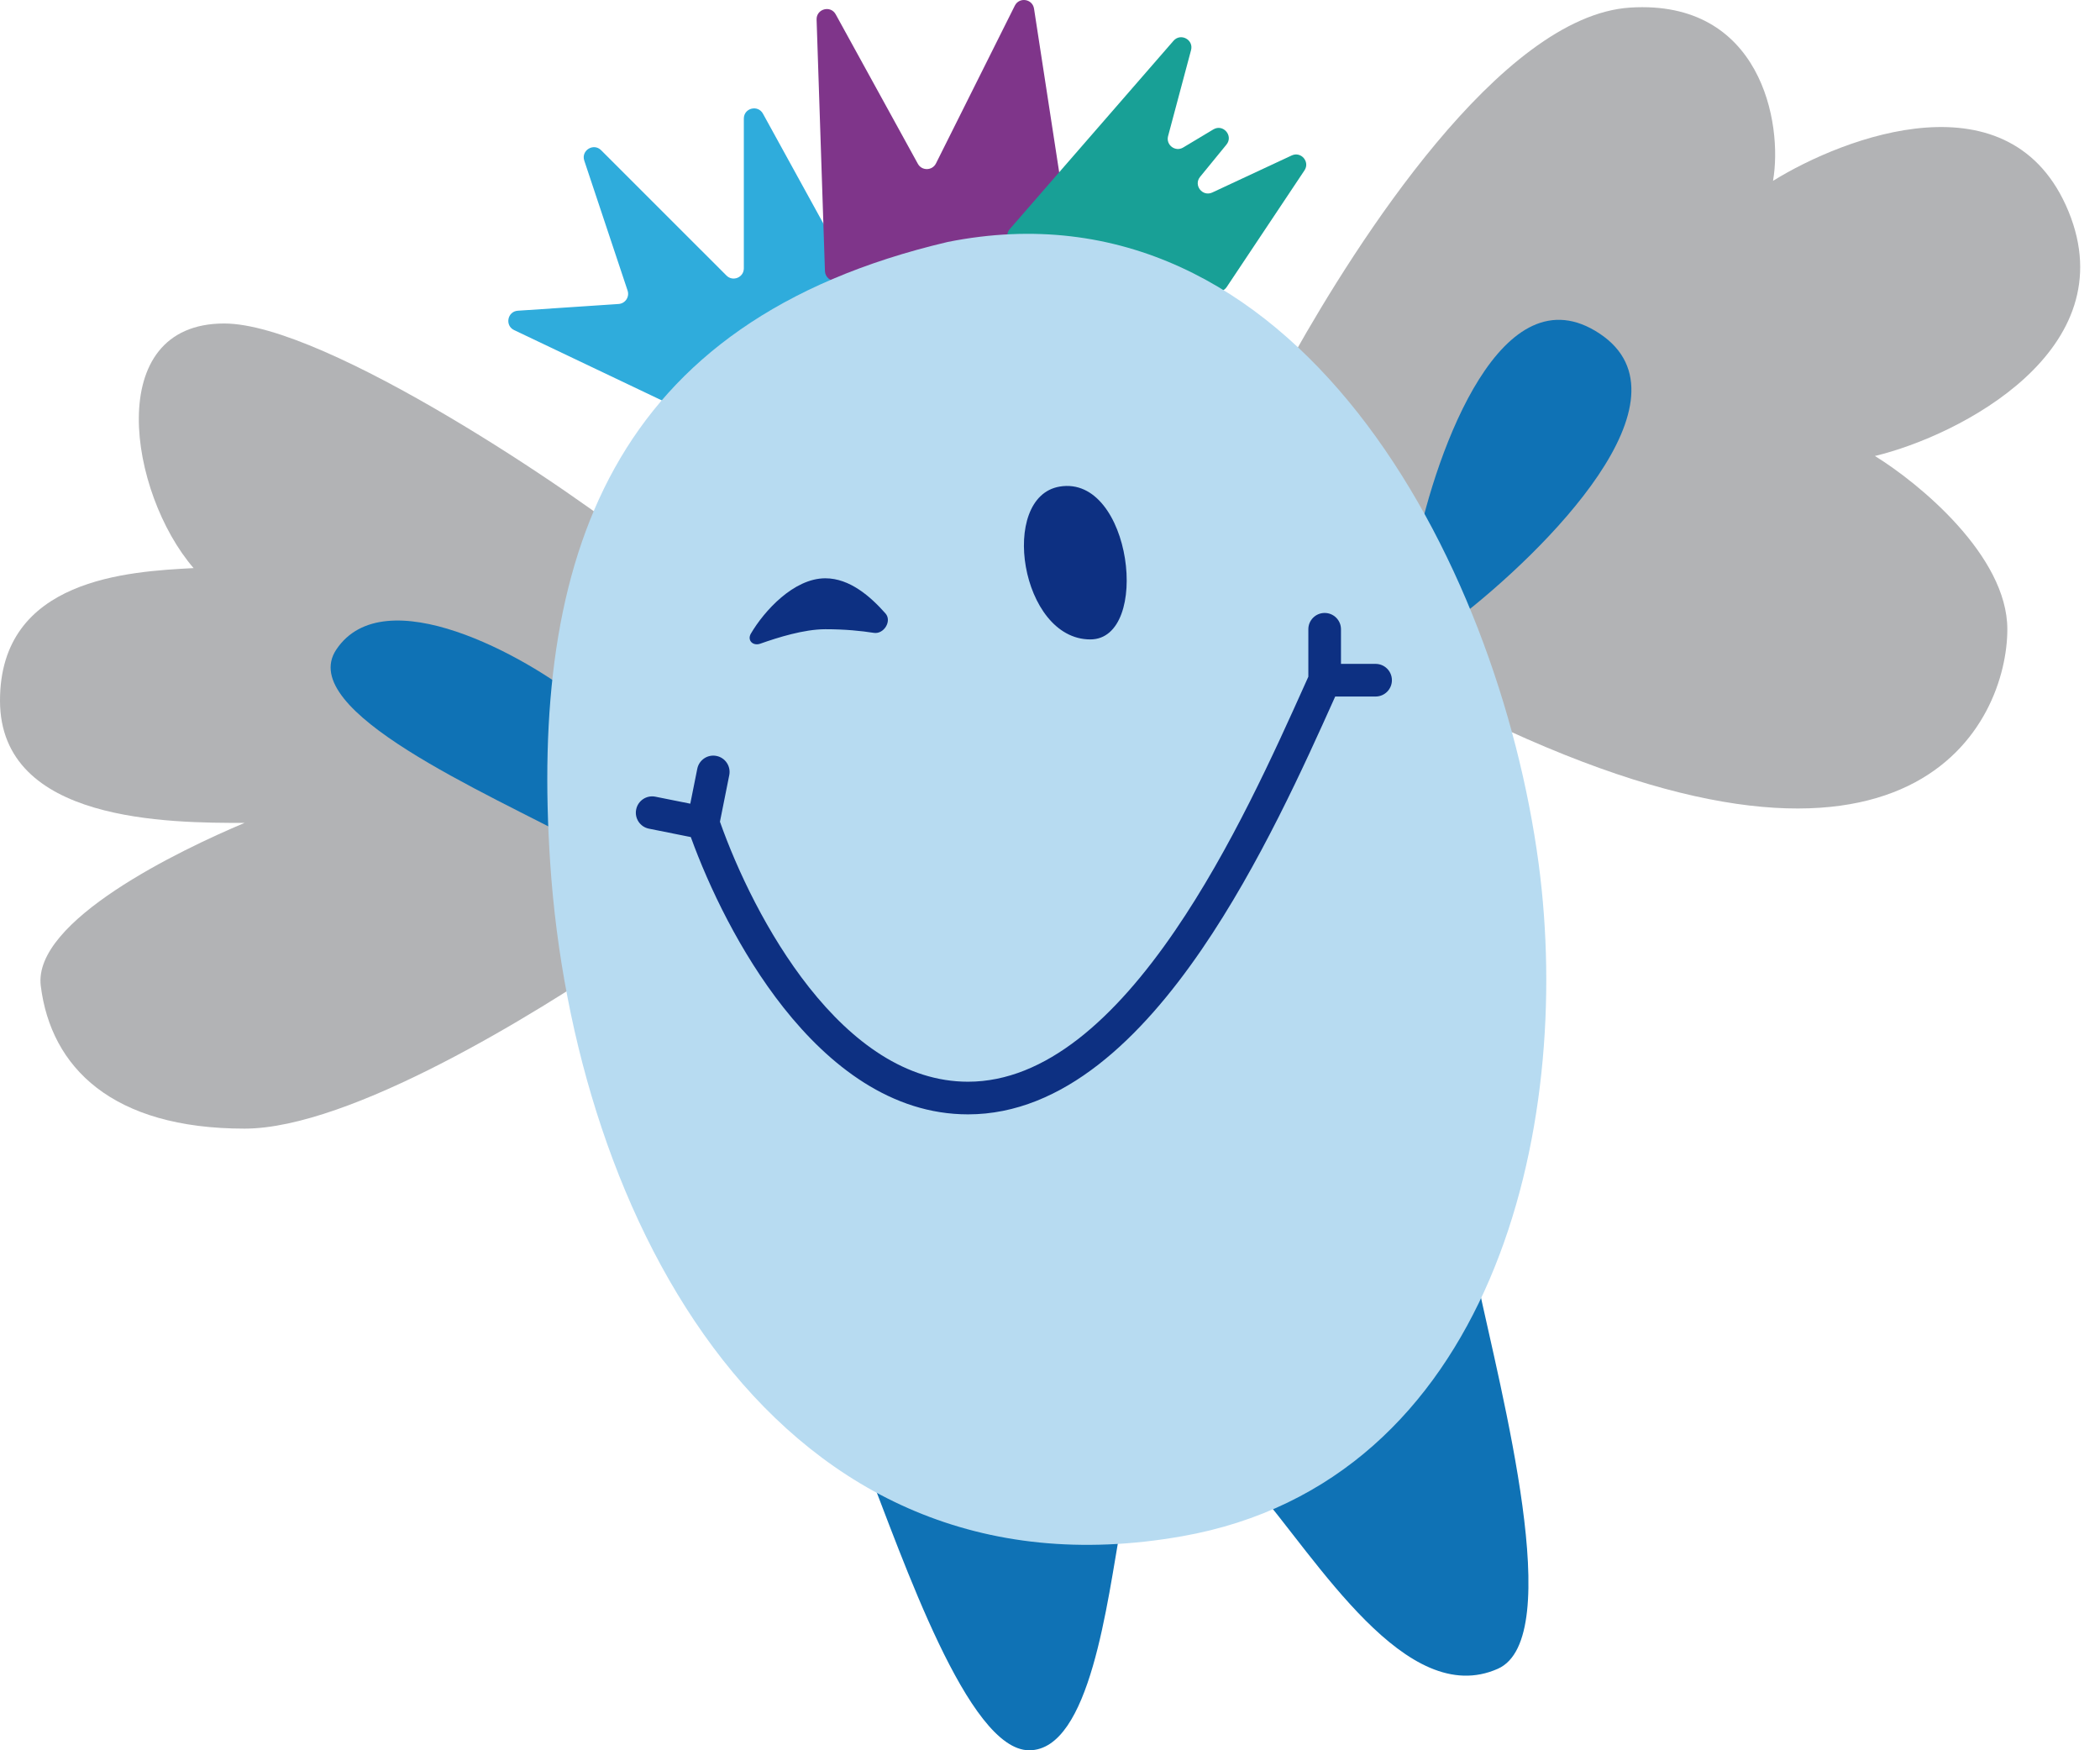 <svg width="48" height="40" viewBox="0 0 48 40" fill="none" xmlns="http://www.w3.org/2000/svg">
<path d="M37.265 0.173C34.284 0.359 30.977 5.608 29.579 8.092L34.004 16.477C43.786 21.135 45.882 16.477 45.882 14.38C45.882 12.703 43.864 11.042 42.855 10.421C44.795 9.955 48.584 7.999 47.28 4.831C45.976 1.664 42.156 3.123 40.526 4.133C40.758 2.813 40.246 -0.013 37.265 0.173Z" fill="#B2B3B5"/>
<path d="M5.124 7.393C7.453 7.393 13.276 11.353 14.673 12.517L14.207 21.833C12.266 23.153 8.012 25.793 5.59 25.793C2.562 25.793 1.165 24.395 0.932 22.532C0.745 21.041 4.115 19.427 5.59 18.806C3.882 18.806 0 18.806 0 16.011C0 13.216 2.95 13.061 4.425 12.983C2.95 11.275 2.329 7.393 5.124 7.393Z" fill="#B2B3B5"/>
<path d="M19.47 6.291L17.439 2.598C17.323 2.387 17.002 2.469 17.002 2.71V6.132C17.002 6.34 16.751 6.444 16.605 6.297L13.74 3.433C13.567 3.259 13.277 3.438 13.355 3.671L14.345 6.641C14.393 6.786 14.292 6.937 14.139 6.947L11.836 7.101C11.597 7.117 11.535 7.441 11.752 7.544L15.705 9.426C15.786 9.465 15.882 9.453 15.952 9.397L19.413 6.584C19.501 6.513 19.525 6.39 19.47 6.291Z" fill="#2FACDC"/>
<path d="M18.665 0.448L18.856 6.196C18.861 6.337 18.989 6.441 19.128 6.418L24.228 5.568C24.354 5.547 24.439 5.429 24.42 5.303L23.635 0.198C23.6 -0.027 23.298 -0.074 23.196 0.129L21.393 3.736C21.309 3.903 21.071 3.908 20.98 3.744L19.102 0.328C18.984 0.113 18.657 0.203 18.665 0.448Z" fill="#7F358A"/>
<path d="M26.823 0.932L23.08 5.236C22.965 5.369 23.033 5.577 23.204 5.616L27.792 6.659C27.887 6.68 27.984 6.641 28.038 6.561L29.817 3.893C29.947 3.697 29.738 3.453 29.524 3.553L27.71 4.399C27.485 4.504 27.274 4.232 27.431 4.041L28.033 3.305C28.198 3.103 27.957 2.823 27.733 2.958L27.044 3.371C26.865 3.479 26.645 3.313 26.699 3.111L27.224 1.145C27.287 0.906 26.985 0.746 26.823 0.932Z" fill="#18A096"/>
<path d="M36.566 7.626C34.33 6.135 32.84 10.266 32.374 12.517L33.306 14.147C35.324 12.595 38.802 9.117 36.566 7.626Z" fill="#0F72B5"/>
<path d="M7.686 14.846C8.782 13.202 12.034 15.001 13.276 16.011V19.271C11.102 18.107 6.754 16.244 7.686 14.846Z" fill="#0F72B5"/>
<path d="M34.237 38.137C35.809 37.438 34.315 31.848 33.771 29.286L28.648 33.944C30.123 35.652 32.141 39.068 34.237 38.137Z" fill="#0F72B5"/>
<path d="M23.524 40C24.921 40 25.309 36.584 25.62 34.876L19.797 33.478C20.651 35.652 22.126 40 23.524 40Z" fill="#0F72B5"/>
<path d="M21.66 5.53C29.586 3.945 34.244 12.803 35.169 19.737C35.978 25.806 34.095 33.86 27.017 35.109C17.734 36.747 13.117 27.839 12.577 19.737C12.111 12.75 13.947 7.345 21.66 5.53Z" fill="#B7DBF1"/>
<path fill-rule="evenodd" clip-rule="evenodd" d="M24.921 14.613C23.322 14.613 22.825 11.353 24.222 11.12C25.87 10.845 26.318 14.613 24.921 14.613ZM17.163 14.48C17.466 13.964 18.142 13.216 18.865 13.216C19.424 13.216 19.899 13.634 20.24 14.02C20.392 14.193 20.202 14.499 19.974 14.463C19.678 14.417 19.318 14.38 18.865 14.38C18.378 14.38 17.777 14.569 17.379 14.71C17.211 14.77 17.073 14.635 17.163 14.48Z" fill="#0D3082"/>
<path fill-rule="evenodd" clip-rule="evenodd" d="M30.278 14.008C30.484 14.008 30.651 14.175 30.651 14.38V15.172H31.442C31.648 15.172 31.815 15.339 31.815 15.545C31.815 15.751 31.648 15.918 31.442 15.918H30.519C30.516 15.924 30.513 15.931 30.51 15.938C29.815 17.485 28.791 19.765 27.47 21.695C26.097 23.701 24.31 25.467 22.126 25.467C20.371 25.467 18.956 24.351 17.907 23.025C16.914 21.768 16.201 20.263 15.79 19.13L14.833 18.938C14.631 18.898 14.5 18.701 14.541 18.5C14.581 18.298 14.777 18.167 14.979 18.207L15.778 18.367L15.938 17.568C15.979 17.366 16.175 17.235 16.377 17.276C16.578 17.316 16.709 17.512 16.669 17.714L16.456 18.779C16.842 19.871 17.534 21.35 18.492 22.563C19.484 23.818 20.708 24.721 22.126 24.721C23.901 24.721 25.492 23.265 26.855 21.273C28.137 19.401 29.136 17.176 29.835 15.621C29.859 15.568 29.882 15.516 29.905 15.465V14.38C29.905 14.175 30.072 14.008 30.278 14.008Z" fill="#0D3082"/>
</svg>
